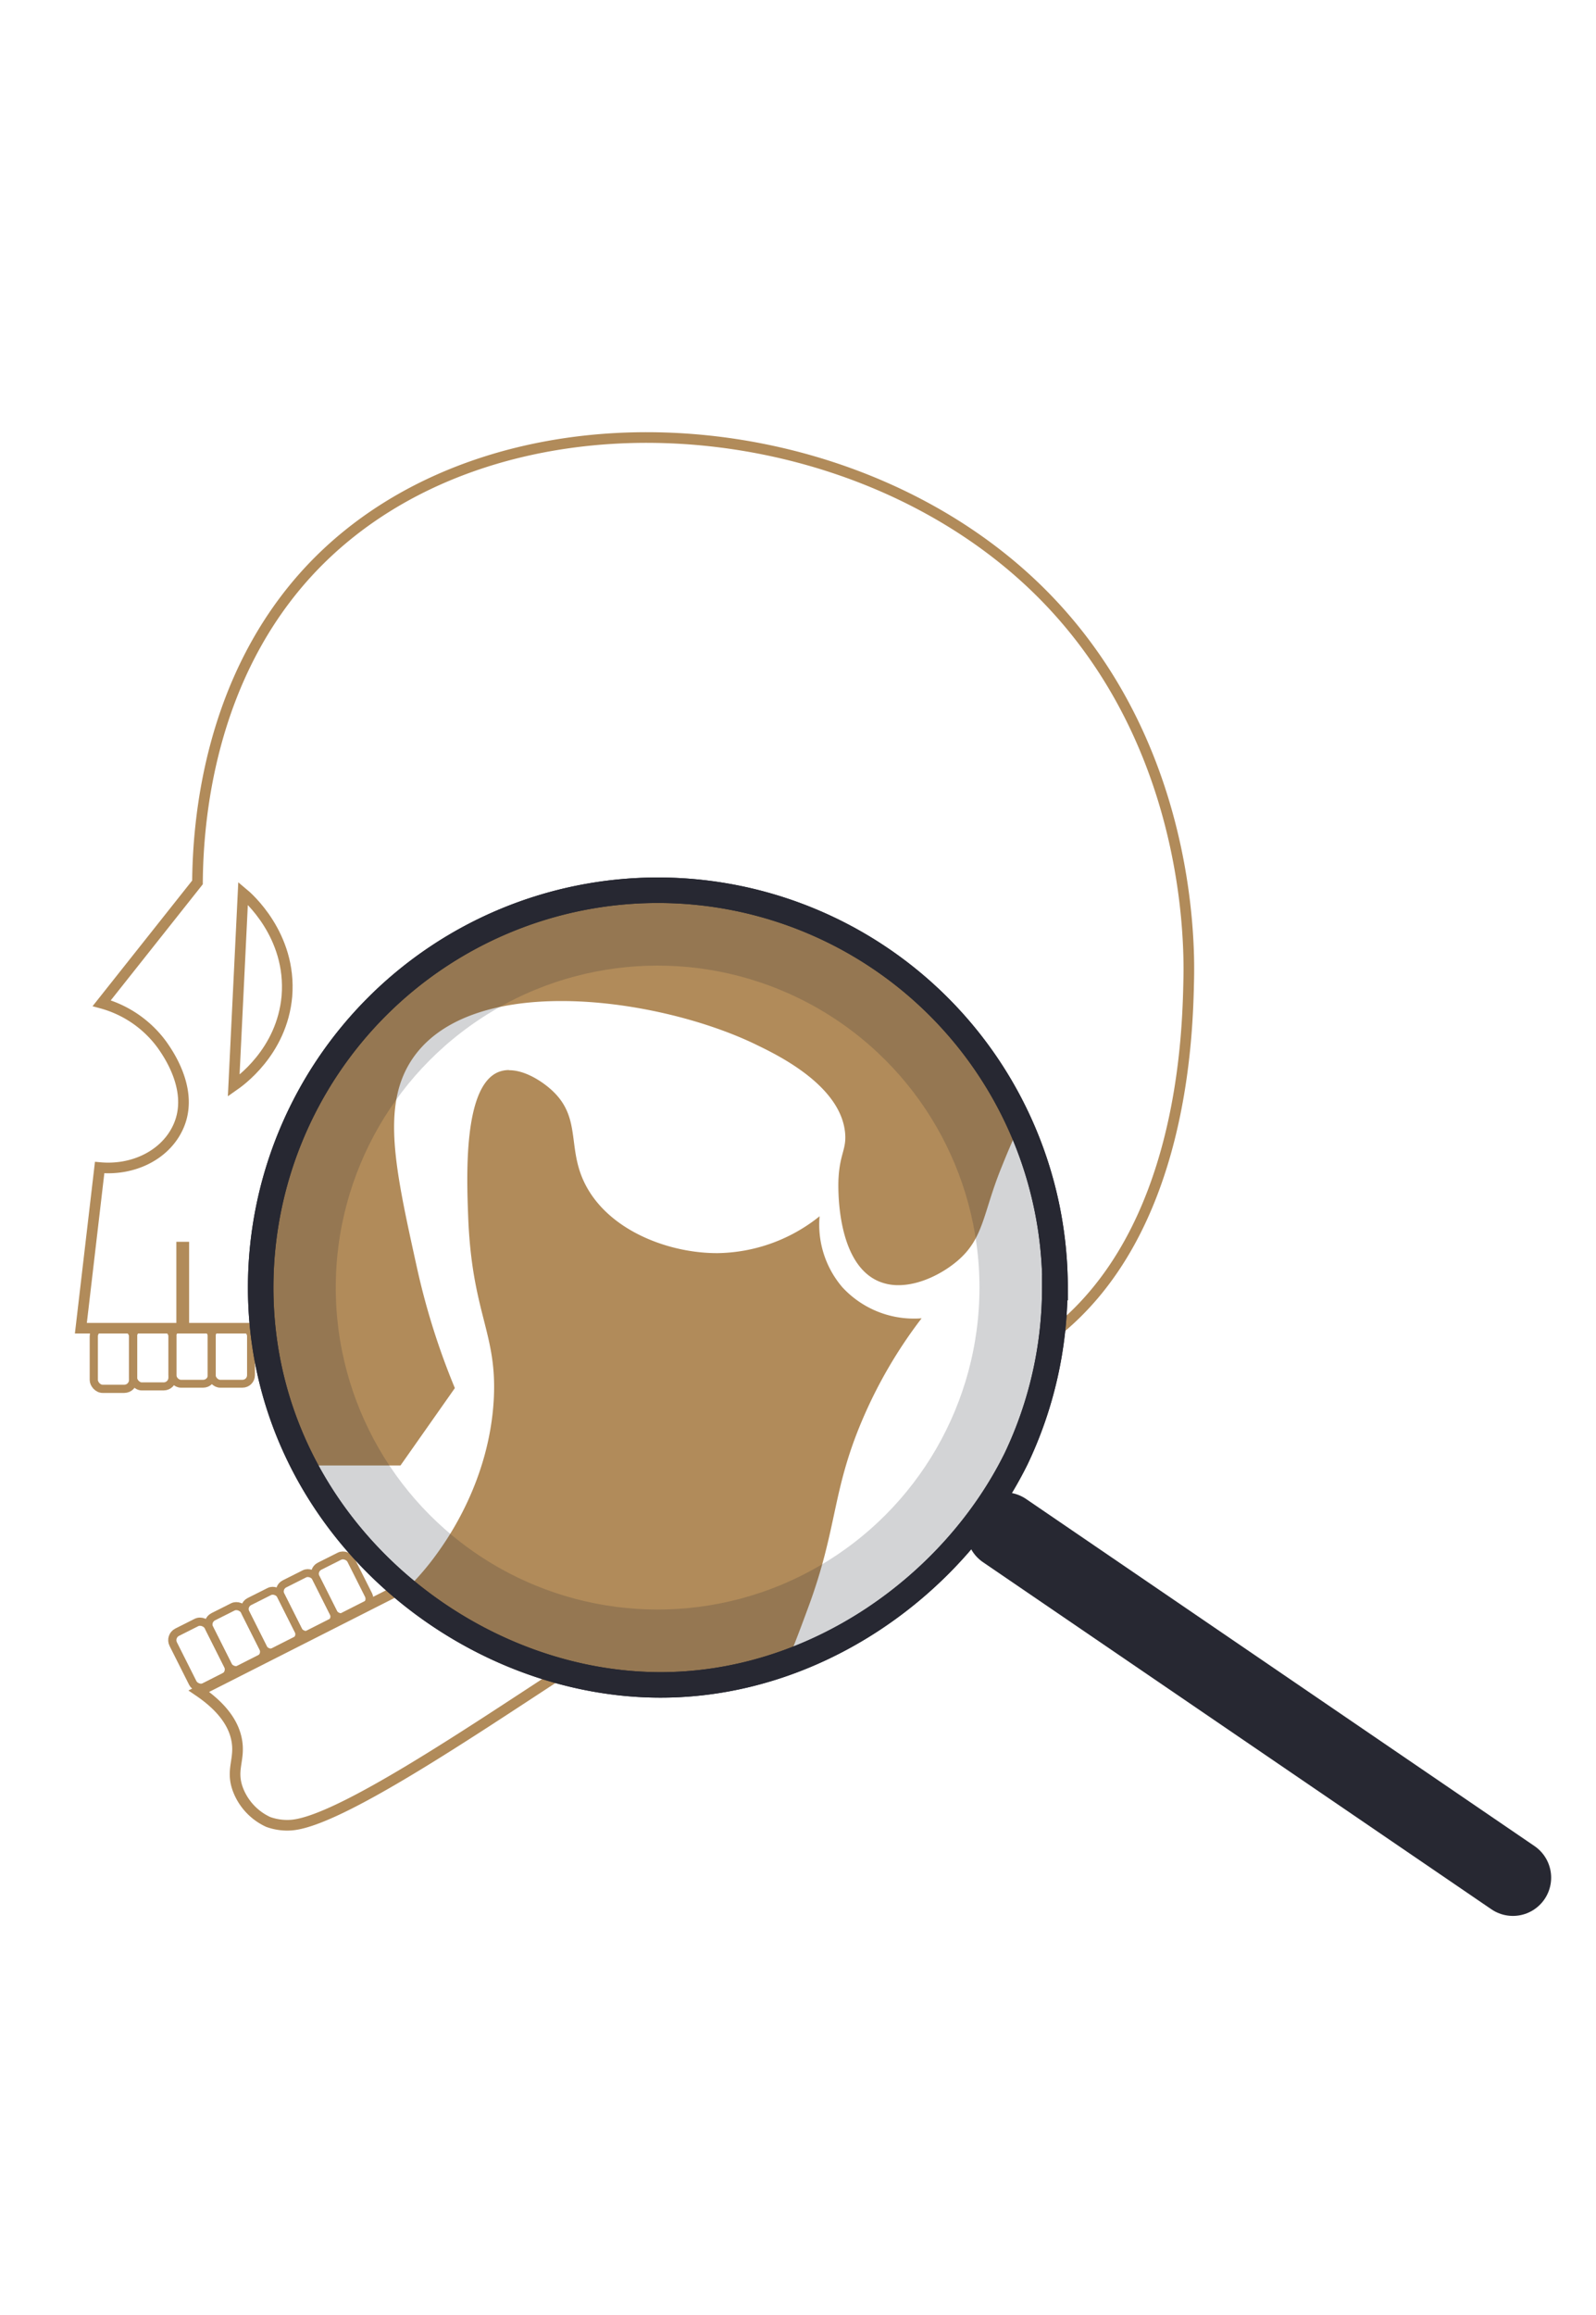 <svg id="svg723" xmlns="http://www.w3.org/2000/svg" viewBox="0 0 300 435.03"><defs><style>.cls-1,.cls-10,.cls-11,.cls-12,.cls-2,.cls-3,.cls-4,.cls-5,.cls-6,.cls-7{fill:none;}.cls-1,.cls-2,.cls-3,.cls-4,.cls-5,.cls-6,.cls-7{stroke:#b18b5a;}.cls-1{stroke-width:2px;}.cls-1,.cls-11,.cls-2,.cls-8{fill-rule:evenodd;}.cls-2{stroke-width:2.4px;}.cls-3{stroke-width:1.54px;}.cls-4{stroke-width:1.51px;}.cls-5{stroke-width:1.48px;}.cls-6{stroke-width:1.48px;}.cls-7{stroke-width:1.48px;}.cls-8,.cls-9{fill:#b18b5a;}.cls-10,.cls-11,.cls-12{stroke:#272832;}.cls-10{stroke-width:11.98px;opacity:0.2;}.cls-11{stroke-width:4.79px;}.cls-12{stroke-linecap:round;stroke-width:14.38px;}</style></defs><path class="cls-1" d="M45.69,167.84Q44.81,185.9,43.93,204c1-.7,9.06-6.29,10-16.79C54.87,175.67,46.45,168.47,45.69,167.84Z"/><path class="cls-2" d="M34.35,250.53V233.34"/><path class="cls-1" d="M75.1,298.66,37.38,317.78c5,3.39,6.65,6.68,7.11,9.18.7,3.76-1.22,5.6.3,9.47a11,11,0,0,0,5.62,5.92,10.51,10.51,0,0,0,4.44.59c8.94-.77,33.59-17.48,50.61-28.57A74.48,74.48,0,0,1,75.1,298.66Z"/><rect class="cls-3" x="17.63" y="249.44" width="7.39" height="11.53" rx="1.67"/><rect class="cls-4" x="25.02" y="249.44" width="7.39" height="11.07" rx="1.64"/><rect class="cls-5" x="32.41" y="249.44" width="7.39" height="10.57" rx="1.6"/><rect class="cls-6" x="39.79" y="249.44" width="7.39" height="10.57" rx="1.6"/><rect class="cls-3" x="33.99" y="305.18" width="7.39" height="11.53" rx="1.67" transform="translate(-135.63 50.05) rotate(-26.69)"/><rect class="cls-4" x="40.7" y="302.29" width="7.39" height="11.07" rx="1.64" transform="translate(-133.52 52.73) rotate(-26.69)"/><rect class="cls-5" x="47.41" y="299.45" width="7.39" height="10.57" rx="1.6" transform="translate(-131.41 55.41) rotate(-26.69)"/><rect class="cls-6" x="54.01" y="296.13" width="7.39" height="10.57" rx="1.6" transform="translate(-129.22 58.02) rotate(-26.69)"/><rect class="cls-7" x="60.61" y="292.81" width="7.39" height="10.57" rx="1.6" transform="translate(-127.03 60.63) rotate(-26.69)"/><path class="cls-1" d="M194.09,109.83c-36.35-34.44-102.29-38-135.44-3.13C39,127.4,37.21,154.93,37.12,165.81l-18,22.7a20.81,20.81,0,0,1,11.35,7.83c1.18,1.68,6.39,9.07,2.74,16-2.51,4.83-8.29,7.63-14.48,7.05L15.2,249.58H49.33q-.37-3.77-.38-7.64a74.66,74.66,0,1,1,149.32,0,76.74,76.74,0,0,1-.54,8.89c24.75-19.09,25.51-56.6,25.72-67C223.59,176.58,223.58,137.78,194.09,109.83Z"/><path class="cls-8" d="M123.61,314.2A72.29,72.29,0,0,1,79.34,299a55.84,55.84,0,0,0,4.74-5.71,57.5,57.5,0,0,0,11.1-30c.4-6.73-.68-11-1.92-15.85a80.45,80.45,0,0,1-2.87-19c-.57-15.2.87-23.56,4.3-24.83a3,3,0,0,1,1-.17c2.13,0,4.91,1.75,6.6,3.38,2.46,2.37,2.76,4.72,3.19,8a24.22,24.22,0,0,0,2.78,9.57c5.23,9.31,17.07,13.47,26.48,13.47h.12A33,33,0,0,0,151.8,233a19.51,19.51,0,0,0,16.87,16.88,87.71,87.71,0,0,0-14.28,34.31,111.23,111.23,0,0,1-4.72,17c-1.24,3.35-2.42,6.54-3.64,9.41A72,72,0,0,1,123.61,314.2Z"/><path class="cls-9" d="M95.71,205.85c1.18,0,3.39,1.21,4.93,2.7,1.78,1.72,2,3.26,2.48,6.58a26.73,26.73,0,0,0,3.07,10.43c5.7,10.16,18.46,14.7,28.57,14.7h.13a34.87,34.87,0,0,0,15.25-3.61,21.66,21.66,0,0,0,14.62,14.81,89.48,89.48,0,0,0-12.71,32.24,110.29,110.29,0,0,1-4.63,16.69c-1.09,2.94-2.13,5.75-3.17,8.3a69.83,69.83,0,0,1-61.37-10c1.11-1.28,2.16-2.61,3.14-4a59.84,59.84,0,0,0,11.55-31.28c.42-7.1-.75-11.7-2-16.58a78.82,78.82,0,0,1-2.8-18.51A101,101,0,0,1,93,213.63c.8-6.73,2.48-7.76,2.49-7.76a.56.56,0,0,1,.19,0h0m0-4.8a5.35,5.35,0,0,0-1.86.32C87.07,203.9,87.71,221,88,228.54c.7,18.52,5.55,21.9,4.8,34.63-.89,14.92-8.49,25.75-10.66,28.76a51,51,0,0,1-6.38,7.3,74.64,74.64,0,0,0,72.06,13.34c1.36-3.12,2.64-6.56,4.1-10.52,5.51-14.86,4.43-21.73,10.13-35.15a88.05,88.05,0,0,1,11.18-19.18c-.16,0-.6.05-1.23.05a18.29,18.29,0,0,1-13.68-5.91,18.07,18.07,0,0,1-4.26-13.32,31.28,31.28,0,0,1-19.18,6.93h-.11c-8.86,0-19.73-4-24.4-12.26-4-7.08-.89-12.8-6.39-18.11-1.82-1.76-5.18-4-8.26-4Z"/><path class="cls-8" d="M57.48,274.37A72.82,72.82,0,0,1,50,241.94a73.66,73.66,0,0,1,140.67-30.58c-1.39,2.89-2.48,5.61-3.3,7.62-1.12,2.77-1.85,5.11-2.51,7.19-1.38,4.4-2.29,7.31-5.56,10.06-2.45,2.06-6.45,4.26-10.36,4.26h0a8.39,8.39,0,0,1-3.44-.69c-7.48-3.34-6.87-17.63-6.84-18.23a20.08,20.08,0,0,1,.76-4.66,10.22,10.22,0,0,0,.47-4.15c-.89-9.28-12.53-15-16.91-17.18-10.45-5.16-25.13-8.48-37.42-8.48-9.94,0-23.07,2.07-29.22,11.92-5.61,9-2.93,21.1,1.11,39.43a136,136,0,0,0,7,22.25l-9.6,13.67Z"/><path class="cls-9" d="M123.61,169.27a72.81,72.81,0,0,1,65.91,42.08c-1.32,2.79-2.39,5.44-3.12,7.25-1.14,2.81-1.88,5.18-2.54,7.27-1.38,4.38-2.21,7-5.26,9.59-2.2,1.86-6.07,4-9.71,4a7.34,7.34,0,0,1-3-.61c-6.86-3.07-6.25-17.12-6.24-17.26a18.79,18.79,0,0,1,.73-4.45,11.52,11.52,0,0,0,.5-4.51c-.94-9.83-13-15.75-17.51-18-10.54-5.2-25.38-8.56-37.82-8.56-14.62,0-25,4.29-30.07,12.39-5.82,9.33-3.11,21.6,1,40.17a137.88,137.88,0,0,0,6.81,21.91L78.75,267l-4.51,6.42H58.1A71.82,71.82,0,0,1,51,241.94a72.74,72.74,0,0,1,72.66-72.67m0-2a74.66,74.66,0,0,0-66.75,108.1H75.28L85.5,260.83a134.72,134.72,0,0,1-7.12-22.6c-4.06-18.4-6.63-30-1.24-38.68,5.19-8.32,16.24-11.45,28.37-11.45,13.07,0,27.39,3.64,36.94,8.35,4.12,2,15.56,7.65,16.4,16.4.3,3.11-1,3.92-1.24,8.67-.05.95-.61,15.6,7.43,19.19a9.31,9.31,0,0,0,3.85.78c4.09,0,8.35-2.26,11-4.5,5.09-4.28,4.84-9,8.36-17.64.83-2.06,2-4.95,3.48-8a74.67,74.67,0,0,0-68.12-44.1Z"/><circle class="cls-10" cx="123.61" cy="241.94" r="66.49"/><path class="cls-11" d="M198.27,241.94A74.8,74.8,0,0,1,191,274.1c-11.73,23.74-37.89,42.75-67.4,42.5C86.13,316.28,49,285,49,241.94a74.66,74.66,0,1,1,149.32,0Z"/><line class="cls-12" x1="284.38" y1="352.82" x2="188.83" y2="287.61"/><path class="cls-11" d="M198.27,241.94A74.8,74.8,0,0,1,191,274.1c-11.73,23.74-37.89,42.75-67.4,42.5C86.13,316.28,49,285,49,241.94a74.66,74.66,0,1,1,149.32,0Z"/></svg>